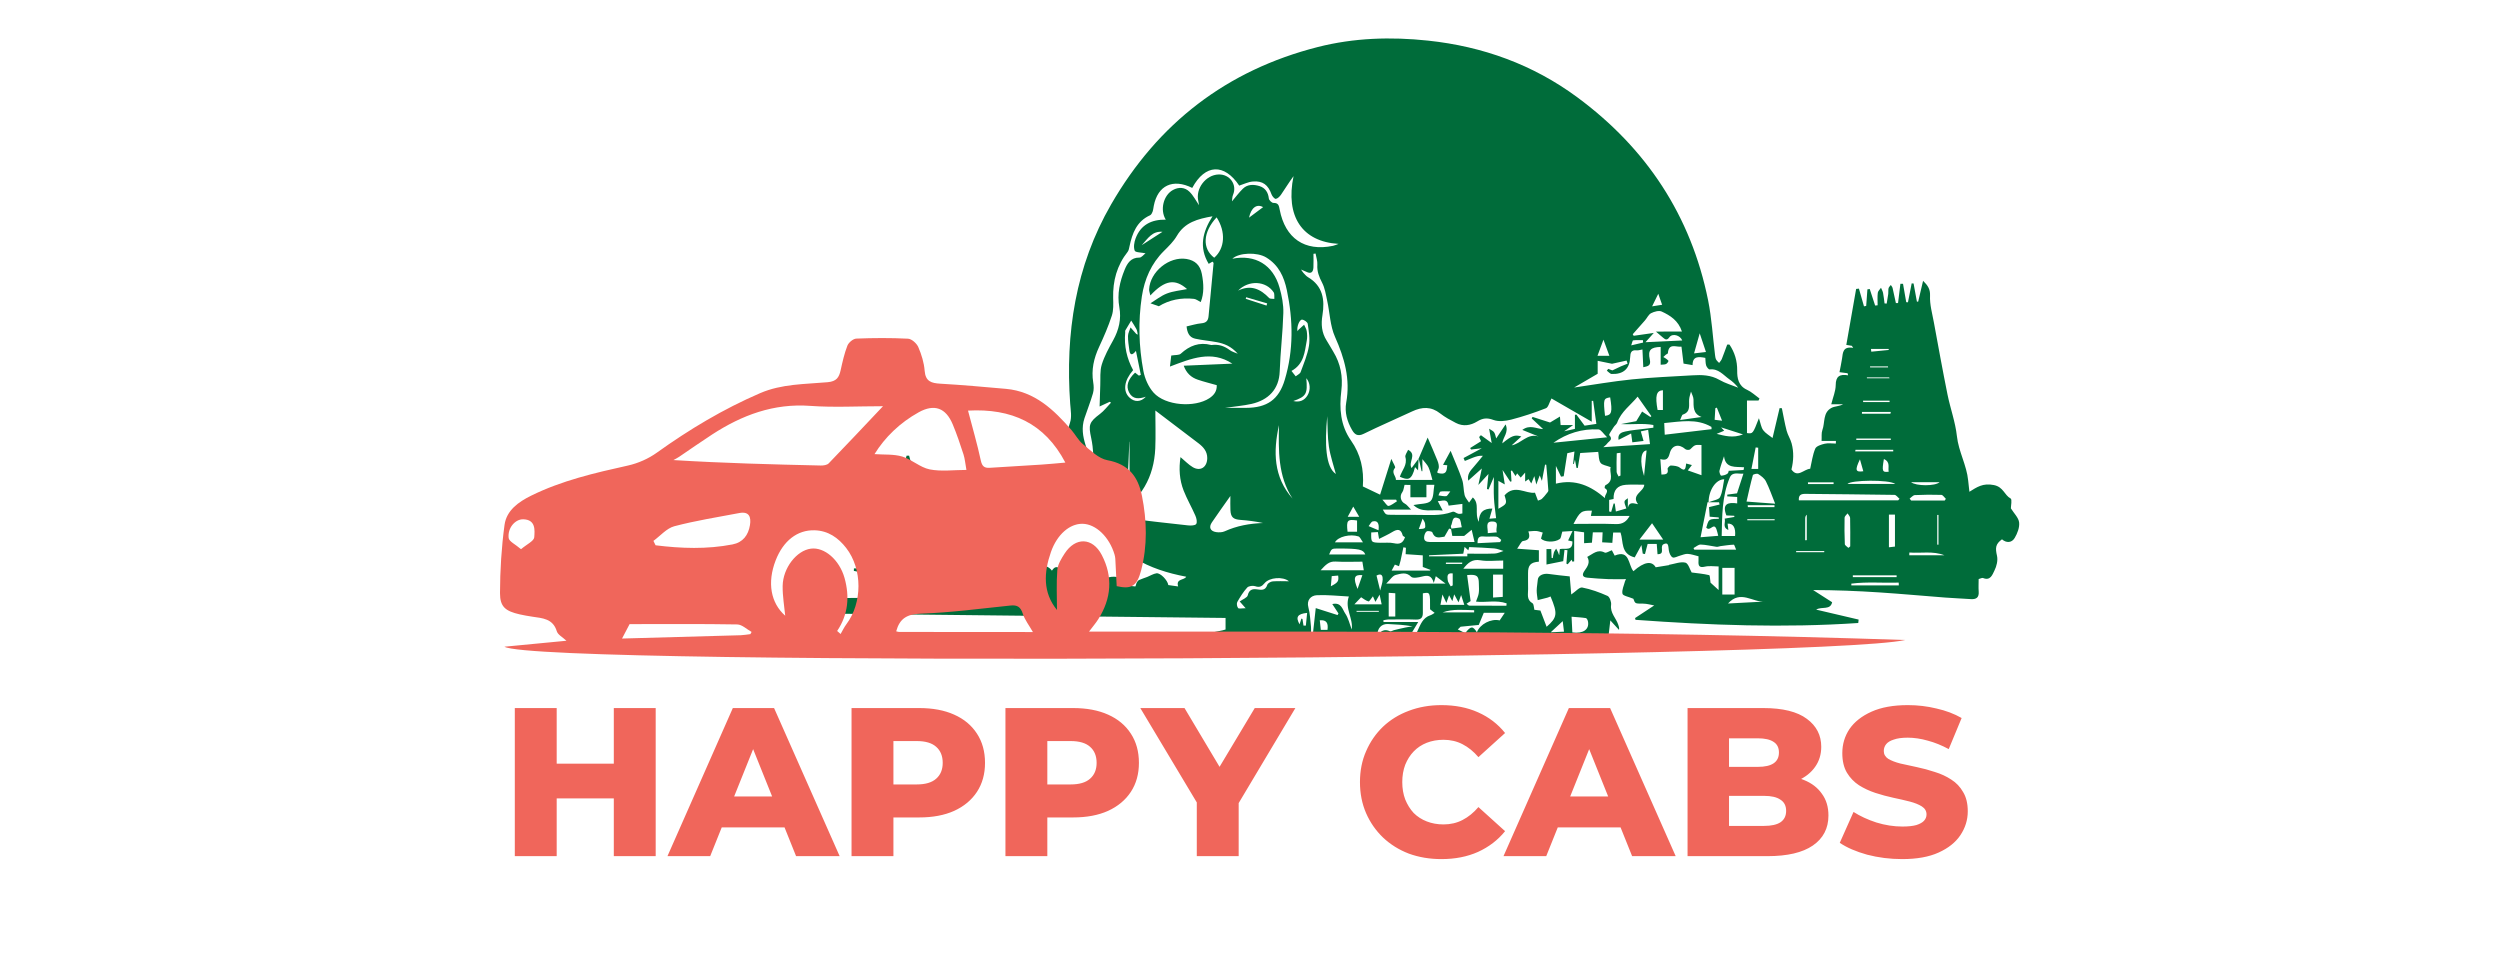 <svg width="130" height="50" viewBox="0 0 130 50" fill="none" xmlns="http://www.w3.org/2000/svg">
<path d="M89.934 17.92C90.204 18.326 90.338 18.76 90.334 19.269C90.329 19.66 90.393 20.064 90.843 20.268C91.08 20.375 91.279 20.568 91.494 20.722C91.477 20.757 91.459 20.792 91.442 20.829C91.249 20.829 91.055 20.829 90.843 20.829C90.843 21.418 90.843 21.968 90.843 22.519C91.148 22.563 91.148 22.563 91.464 21.747C91.551 22.008 91.576 22.216 91.683 22.366C91.802 22.528 91.997 22.635 92.172 22.776C92.297 22.243 92.418 21.731 92.539 21.222C92.578 21.224 92.618 21.224 92.657 21.227C92.739 21.617 92.804 22.012 92.905 22.398C92.965 22.625 93.105 22.831 93.164 23.057C93.285 23.504 93.267 23.959 93.155 24.413C93.474 24.874 93.796 24.398 94.13 24.375C94.211 24.022 94.255 23.656 94.393 23.329C94.45 23.195 94.705 23.116 94.885 23.074C95.069 23.03 95.271 23.066 95.464 23.066C95.466 23.019 95.466 22.973 95.468 22.927C95.205 22.927 94.944 22.927 94.722 22.927C94.735 22.714 94.705 22.526 94.762 22.368C94.909 21.975 94.777 21.453 95.238 21.209C95.409 21.119 95.635 21.134 95.839 21.023C95.626 21.023 95.416 21.023 95.225 21.023C95.315 20.656 95.455 20.34 95.457 20.024C95.46 19.57 95.661 19.441 96.102 19.517C96.094 19.48 96.083 19.445 96.074 19.408C95.929 19.388 95.784 19.37 95.653 19.353C95.697 19.122 95.751 18.883 95.787 18.642C95.83 18.332 95.83 17.999 96.366 18.089C96.342 18.054 96.317 18.018 96.296 17.983C96.192 17.966 96.087 17.948 96.008 17.935C96.177 16.968 96.348 15.998 96.519 15.025C96.568 15.019 96.616 15.012 96.664 15.008C96.752 15.315 96.84 15.622 96.927 15.93C96.965 15.923 97.004 15.914 97.042 15.908C97.064 15.62 97.083 15.335 97.105 15.047C97.145 15.041 97.186 15.034 97.226 15.028C97.32 15.315 97.412 15.6 97.507 15.888C97.551 15.883 97.592 15.879 97.636 15.875C97.636 15.657 97.619 15.44 97.645 15.225C97.656 15.133 97.755 15.052 97.812 14.964C97.849 15.052 97.9 15.14 97.919 15.232C97.954 15.412 97.972 15.596 97.996 15.778C98.033 15.78 98.071 15.785 98.108 15.787C98.134 15.62 98.167 15.451 98.189 15.282C98.202 15.186 98.183 15.082 98.205 14.988C98.22 14.927 98.281 14.876 98.323 14.819C98.356 14.872 98.402 14.922 98.415 14.979C98.477 15.238 98.529 15.497 98.586 15.758C98.624 15.758 98.661 15.761 98.698 15.761C98.74 15.427 98.782 15.091 98.821 14.758C98.867 14.758 98.911 14.758 98.957 14.758C99.012 15.076 99.069 15.396 99.124 15.714C99.155 15.717 99.183 15.717 99.214 15.719C99.278 15.392 99.344 15.063 99.407 14.736C99.44 14.738 99.473 14.74 99.506 14.742C99.563 15.056 99.62 15.37 99.679 15.684C99.701 15.684 99.723 15.684 99.745 15.686C99.831 15.324 99.914 14.962 100 14.602C100.243 14.841 100.377 15.036 100.362 15.37C100.34 15.831 100.476 16.3 100.561 16.763C100.792 18.014 101.018 19.267 101.27 20.514C101.417 21.24 101.68 21.949 101.759 22.679C101.847 23.487 102.269 24.191 102.345 24.988C102.365 25.183 102.387 25.378 102.409 25.572C102.795 25.334 103.109 25.106 103.682 25.223C104.182 25.323 104.224 25.745 104.553 25.922C104.636 25.969 104.566 26.3 104.566 26.434C104.731 26.699 104.965 26.921 104.994 27.165C105.025 27.424 104.906 27.733 104.766 27.97C104.608 28.24 104.325 28.24 104.103 28.044C103.761 28.295 103.75 28.49 103.844 28.902C103.899 29.139 103.824 29.445 103.71 29.671C103.609 29.872 103.506 30.217 103.12 30.057C103.069 30.035 102.988 30.087 102.89 30.111C102.89 30.322 102.876 30.546 102.892 30.765C102.914 31.066 102.773 31.171 102.492 31.154C102.045 31.125 101.597 31.106 101.149 31.073C100.006 30.985 98.865 30.88 97.722 30.805C96.579 30.73 95.433 30.684 94.281 30.682C94.599 30.886 94.92 31.09 95.271 31.316C95.183 31.746 94.727 31.523 94.441 31.7C95.192 31.876 95.92 32.047 96.649 32.218C96.642 32.277 96.636 32.337 96.629 32.396C92.765 32.657 88.905 32.512 85.047 32.231C85.039 32.2 85.032 32.17 85.023 32.139C85.346 31.926 85.668 31.713 86.019 31.483C85.844 31.452 85.64 31.389 85.436 31.389C85.03 31.386 85.03 31.4 84.935 31.136C84.692 31.031 84.394 30.983 84.369 30.875C84.325 30.678 84.446 30.447 84.499 30.23C84.505 30.204 84.521 30.182 84.554 30.116C84.222 30.116 83.924 30.125 83.628 30.114C83.261 30.098 82.897 30.076 82.533 30.039C82.265 30.011 82.263 29.864 82.401 29.671C82.555 29.455 82.704 29.234 82.537 28.959C82.831 28.808 83.07 28.54 83.445 28.733C83.522 28.773 83.676 28.661 83.816 28.613C83.862 28.701 83.909 28.791 83.963 28.892C84.76 28.56 84.659 29.374 84.938 29.703C85.508 29.194 85.903 29.159 86.096 29.499C86.346 29.458 86.566 29.422 86.787 29.387C86.787 29.383 86.787 29.379 86.787 29.372C87.073 29.324 87.376 29.197 87.637 29.256C87.79 29.291 87.878 29.62 87.966 29.769C88.258 29.809 88.572 29.835 88.876 29.907C88.923 29.918 88.92 30.136 88.947 30.298C89.045 30.388 89.197 30.526 89.368 30.682C89.368 30.3 89.368 29.914 89.368 29.455C89.14 29.455 88.885 29.412 88.657 29.466C88.339 29.543 88.308 29.398 88.323 29.157C88.328 29.076 88.323 28.995 88.323 28.927C88.119 28.878 87.944 28.812 87.762 28.802C87.632 28.793 87.496 28.856 87.365 28.892C87.231 28.927 87.064 29.03 86.974 28.984C86.871 28.931 86.798 28.751 86.779 28.617C86.746 28.396 86.772 28.154 86.48 28.312C86.302 28.468 86.603 28.821 86.191 28.819C86.175 28.628 86.164 28.457 86.151 28.284C85.976 28.284 85.824 28.284 85.677 28.284C85.629 28.468 85.583 28.639 85.539 28.812C85.499 28.804 85.46 28.797 85.423 28.788C85.398 28.63 85.374 28.472 85.355 28.343C85.243 28.549 85.122 28.769 85.004 28.986C84.257 28.791 84.429 28.165 84.268 27.691C84.161 27.691 84.036 27.691 83.884 27.691C83.869 27.864 83.856 28.034 83.841 28.229C83.66 28.218 83.5 28.209 83.312 28.2C83.32 28.025 83.327 27.864 83.336 27.682C83.171 27.682 83.011 27.682 82.827 27.682C82.811 27.854 82.798 28.025 82.781 28.22C82.642 28.229 82.519 28.238 82.373 28.246C82.373 28.053 82.373 27.882 82.373 27.68C82.217 27.658 82.072 27.639 81.857 27.61C81.857 28.156 81.857 28.674 81.857 29.192C81.826 29.197 81.795 29.203 81.765 29.207C81.751 29.174 81.74 29.144 81.725 29.104C81.657 29.183 81.589 29.262 81.519 29.343C81.497 29.332 81.475 29.322 81.453 29.308C81.471 29.076 81.49 28.843 81.508 28.611C81.457 28.604 81.405 28.597 81.354 28.593C81.332 28.78 81.313 28.968 81.288 29.181C81.014 29.236 80.731 29.293 80.417 29.355C80.417 29.056 80.417 28.815 80.417 28.553C80.481 28.553 80.569 28.553 80.665 28.553C80.672 28.718 80.678 28.865 80.685 29.014C80.705 29.017 80.725 29.019 80.746 29.021C80.764 28.927 80.771 28.826 80.801 28.736C80.826 28.661 80.878 28.595 80.92 28.527C80.957 28.597 80.999 28.668 81.029 28.74C81.045 28.777 81.045 28.823 81.082 28.865C81.091 28.762 81.1 28.661 81.111 28.551C81.378 28.494 81.789 28.674 81.765 28.154C81.701 28.139 81.637 28.123 81.543 28.104C81.611 27.957 81.672 27.825 81.771 27.612C81.53 27.628 81.346 27.639 81.24 27.645C81.181 27.827 81.179 27.979 81.106 28.031C80.83 28.227 80.303 28.189 80.132 28.007C80.165 27.895 80.194 27.794 80.222 27.693C80.11 27.665 80 27.621 79.888 27.612C79.761 27.603 79.634 27.623 79.474 27.634C79.575 27.919 79.529 28.09 79.2 28.132C79.103 28.145 79.031 28.343 78.892 28.532C79.329 28.562 79.671 28.587 80.022 28.613C80.022 28.832 80.022 29.021 80.022 29.207C79.594 29.238 79.454 29.39 79.458 29.809C79.461 30.081 79.454 30.353 79.461 30.625C79.467 30.89 79.366 31.182 79.689 31.369C79.759 31.408 79.755 31.579 79.787 31.709C79.888 31.722 79.992 31.735 80.101 31.748C80.211 32.036 80.321 32.323 80.424 32.593C80.979 32.104 81.008 31.922 80.628 31.016C80.575 31.035 80.525 31.062 80.472 31.077C80.301 31.123 80.13 31.165 79.961 31.206C79.941 31.038 79.906 30.869 79.908 30.7C79.91 30.515 79.952 30.331 79.965 30.147C79.981 29.929 80.246 29.802 80.538 29.846C80.891 29.901 81.249 29.929 81.626 29.973C81.648 30.228 81.677 30.561 81.705 30.913C81.94 30.755 82.131 30.524 82.272 30.55C82.724 30.638 83.169 30.798 83.59 30.987C83.704 31.038 83.797 31.303 83.777 31.454C83.72 31.876 84.034 32.137 84.148 32.481C84.176 32.565 84.209 32.646 84.189 32.756C84.051 32.604 83.913 32.453 83.737 32.26C83.707 32.523 83.683 32.74 83.647 33.032C84.203 33.032 84.714 32.966 85.199 33.052C85.671 33.135 86.116 33.374 86.572 33.546C86.57 33.598 86.566 33.651 86.564 33.704C86.156 33.756 85.75 33.833 85.341 33.855C84.573 33.897 83.805 33.928 83.035 33.923C78.657 33.906 74.28 33.888 69.902 33.851C68.697 33.84 67.493 33.767 66.286 33.721C66.279 33.686 66.273 33.649 66.266 33.611C66.595 33.552 66.924 33.493 67.254 33.436C67.254 33.423 67.254 33.41 67.256 33.394C65.652 33.335 64.048 33.276 62.444 33.217C62.808 32.83 63.308 32.874 63.729 32.734C63.729 32.536 63.729 32.358 63.729 32.133C56.771 32.056 49.804 31.981 42.809 31.904C42.839 31.825 42.852 31.77 42.861 31.773C43.272 31.797 43.427 31.485 43.629 31.218C43.686 31.143 43.827 31.103 43.932 31.099C44.248 31.084 44.564 31.095 44.915 31.095C44.915 30.647 44.915 30.217 44.915 29.791C44.729 29.754 44.564 29.719 44.4 29.686C44.402 29.642 44.402 29.6 44.404 29.556C45.337 29.556 46.269 29.556 47.204 29.556C47.204 29.51 47.204 29.464 47.204 29.416C46.467 29.416 45.729 29.416 45.005 29.416C44.933 28.986 44.985 28.913 45.35 28.909C45.951 28.905 46.55 28.907 47.151 28.907C47.151 28.869 47.153 28.832 47.153 28.795C46.482 28.795 45.808 28.795 45.178 28.795C45.233 28.56 45.271 28.389 45.312 28.216C45.38 27.922 45.435 27.621 45.532 27.336C45.556 27.263 45.712 27.202 45.81 27.197C46.164 27.18 46.519 27.193 46.875 27.186C46.98 27.184 47.085 27.16 47.191 27.145C47.188 27.116 47.186 27.088 47.184 27.059C46.675 27.059 46.166 27.059 45.626 27.059C45.709 26.778 45.804 26.535 45.85 26.285C45.894 26.043 46.039 25.988 46.247 25.982C46.548 25.973 46.846 25.956 47.147 25.94C47.147 25.909 47.147 25.881 47.145 25.85C46.776 25.85 46.405 25.85 46.008 25.85C46.093 25.477 46.17 25.15 46.247 24.817C46.537 24.817 46.789 24.817 47.041 24.817C47.044 24.79 47.046 24.762 47.048 24.735C46.831 24.716 46.611 24.698 46.363 24.676C46.464 24.319 46.71 24.439 46.938 24.474C47.009 24.209 47.074 23.952 47.142 23.695C47.186 23.695 47.23 23.695 47.274 23.695C47.77 25.571 48.266 27.448 48.786 29.414C49.051 29.089 48.619 28.508 49.225 28.538C49.512 28.553 49.934 28.22 50.105 28.766C50.105 28.661 50.105 28.556 50.105 28.448C49.997 28.391 49.888 28.321 49.771 28.27C49.389 28.102 49.33 27.948 49.554 27.614C49.723 27.364 49.898 27.112 50.103 26.89C50.173 26.813 50.35 26.77 50.452 26.8C50.68 26.87 50.818 26.84 50.936 26.616C51.099 26.309 51.417 26.37 51.694 26.366C51.737 26.366 51.827 26.447 51.821 26.462C51.759 26.618 51.792 26.734 51.968 26.691C52.097 26.66 52.312 26.519 52.301 26.462C52.253 26.192 52.42 26.076 52.562 25.912C52.648 25.813 52.62 25.626 52.681 25.497C52.78 25.295 52.913 25.111 53.034 24.92C53.045 24.902 53.072 24.885 53.091 24.88C53.423 24.832 53.756 24.797 54.085 24.735C54.634 24.632 55.035 24.97 55.492 25.157C55.562 25.185 55.77 25.076 55.788 25.003C55.832 24.81 55.876 24.566 55.795 24.406C55.391 23.612 55.338 22.828 55.639 21.982C55.742 21.688 55.674 21.325 55.65 20.996C55.391 17.34 55.922 13.847 57.778 10.63C60.218 6.404 63.793 3.65 68.526 2.445C70.407 1.967 72.327 1.906 74.258 2.112C77.106 2.415 79.715 3.358 82.017 5.057C85.611 7.71 87.933 11.216 88.822 15.618C89.01 16.55 89.063 17.509 89.181 18.455C89.192 18.536 89.201 18.622 89.236 18.692C89.272 18.762 89.34 18.815 89.394 18.874C89.443 18.806 89.504 18.743 89.535 18.666C89.633 18.42 89.721 18.17 89.814 17.92C89.855 17.911 89.895 17.915 89.934 17.92ZM73.766 23.818L73.777 23.829C73.931 23.469 74.085 23.109 74.238 22.754C74.409 23.153 74.589 23.548 74.747 23.95C74.8 24.081 74.848 24.259 74.802 24.378C74.719 24.588 74.697 24.593 74.89 24.621C75.232 24.674 75.23 24.441 75.258 24.193C75.151 24.182 75.057 24.174 75.037 24.172C75.155 23.954 75.276 23.73 75.432 23.443C75.645 23.97 75.862 24.45 76.031 24.944C76.116 25.196 76.097 25.484 76.16 25.747C76.193 25.881 76.305 25.995 76.391 26.135C76.472 26.023 76.522 25.956 76.586 25.866C76.966 26.206 76.656 26.669 76.898 27.136C76.911 26.618 77.156 26.443 77.602 26.445C77.549 26.629 77.503 26.789 77.451 26.974C77.611 26.96 77.753 26.95 77.797 26.945C77.756 26.576 77.703 26.238 77.685 25.898C77.666 25.556 77.681 25.214 77.681 24.803C77.569 25.065 77.488 25.258 77.404 25.453C77.376 25.444 77.347 25.438 77.321 25.429C77.345 25.194 77.367 24.959 77.4 24.645C77.214 24.847 77.078 24.997 76.874 25.218C76.939 24.904 76.985 24.685 77.056 24.36C76.775 24.613 76.575 24.793 76.347 24.994C76.283 24.667 76.457 24.477 76.628 24.283C76.794 24.095 76.95 23.895 77.111 23.7C76.913 23.684 76.753 23.739 76.595 23.798C76.452 23.853 76.312 23.913 76.171 23.97C76.149 23.919 76.127 23.869 76.105 23.818C76.415 23.651 76.722 23.487 77.051 23.311C76.858 23.333 76.678 23.355 76.496 23.375C76.481 23.349 76.463 23.324 76.448 23.298C76.639 23.18 76.83 23.059 77.014 22.943C76.983 22.877 76.948 22.8 76.915 22.725C76.946 22.692 76.977 22.662 77.007 22.629C77.187 22.761 77.367 22.89 77.569 23.037C77.527 22.802 77.486 22.578 77.433 22.293C77.543 22.37 77.646 22.407 77.694 22.482C77.753 22.567 77.767 22.684 77.802 22.798C77.962 22.561 78.107 22.344 78.291 22.069C78.473 22.488 78.148 22.734 78.12 23.055C78.607 22.653 78.778 22.591 79.109 22.697C78.936 22.855 78.772 23.006 78.607 23.158C79.105 23.068 79.423 22.512 80.009 22.699C79.746 22.594 79.485 22.486 79.16 22.355C79.557 22.063 79.873 22.295 80.242 22.313C80.016 22.102 79.834 21.929 79.649 21.758C79.665 21.731 79.68 21.705 79.693 21.679C80.022 21.784 80.349 21.889 80.602 21.971C80.803 21.85 80.959 21.756 81.117 21.661C81.128 21.815 81.141 21.968 81.152 22.102C81.332 22.102 81.519 22.102 81.806 22.102C81.615 22.234 81.514 22.304 81.335 22.427C81.576 22.372 81.719 22.341 81.896 22.302C81.896 22.049 81.896 21.812 81.896 21.573C81.92 21.567 81.945 21.56 81.969 21.554C82.105 21.738 82.241 21.922 82.399 22.135C82.594 22.107 82.838 22.069 83.011 22.043C82.954 21.639 82.899 21.24 82.844 20.843C82.82 20.845 82.794 20.845 82.77 20.847C82.77 21.194 82.77 21.538 82.77 21.929C82.032 21.503 81.35 21.108 80.676 20.72C80.56 20.937 80.512 21.181 80.387 21.229C79.799 21.459 79.197 21.661 78.585 21.819C78.289 21.896 77.931 21.938 77.659 21.837C77.328 21.714 77.1 21.74 76.814 21.916C76.472 22.126 76.081 22.19 75.704 21.992C75.423 21.846 75.138 21.694 74.89 21.499C74.42 21.128 73.946 21.152 73.437 21.391C72.599 21.784 71.745 22.148 70.916 22.556C70.609 22.708 70.448 22.605 70.308 22.361C70.053 21.92 69.913 21.437 70.003 20.935C70.225 19.719 69.915 18.624 69.421 17.518C69.165 16.945 69.152 16.265 69.013 15.636C68.945 15.317 68.895 14.982 68.748 14.698C68.592 14.396 68.478 14.113 68.502 13.766C68.515 13.575 68.443 13.38 68.41 13.184C68.373 13.189 68.338 13.193 68.3 13.198C68.3 13.435 68.309 13.672 68.298 13.909C68.285 14.152 68.173 14.26 67.927 14.132C67.857 14.097 67.782 14.071 67.653 14.016C67.721 14.11 67.745 14.159 67.782 14.196C67.857 14.273 67.927 14.361 68.015 14.413C68.792 14.87 68.897 15.592 68.768 16.384C68.689 16.86 68.724 17.297 68.985 17.707C69.106 17.896 69.213 18.093 69.329 18.284C69.713 18.914 69.838 19.587 69.749 20.32C69.636 21.231 69.702 22.126 70.249 22.903C70.756 23.625 70.933 24.415 70.868 25.295C71.159 25.433 71.449 25.571 71.765 25.723C71.96 25.104 72.138 24.534 72.349 23.862C72.448 24.09 72.581 24.281 72.542 24.327C72.32 24.586 72.603 24.755 72.588 24.957C73.231 24.957 73.841 24.957 74.486 24.957C74.416 24.72 74.372 24.501 74.282 24.301C74.218 24.158 74.093 24.044 73.964 23.875C73.964 24.117 73.964 24.31 73.964 24.501C73.951 24.501 73.935 24.503 73.922 24.503C73.876 24.277 73.821 24.049 73.766 23.818ZM62.852 13.72C62.343 12.871 62.525 12.068 63.051 11.247C62.281 11.383 61.608 11.558 61.195 12.267C61.026 12.557 60.771 12.805 60.53 13.044C59.865 13.7 59.512 14.523 59.376 15.416C59.181 16.706 59.216 18.012 59.457 19.293C59.532 19.691 59.72 20.119 59.986 20.417C60.594 21.099 62.121 21.211 62.887 20.707C63.128 20.546 63.284 20.345 63.271 20.029C62.942 19.934 62.61 19.855 62.288 19.745C61.941 19.629 61.691 19.401 61.553 19.017C62.422 18.98 63.258 18.945 64.081 18.909C62.994 18.198 61.941 18.644 60.837 19.061C60.868 18.806 60.892 18.602 60.905 18.488C61.116 18.451 61.309 18.477 61.401 18.392C61.858 17.973 62.362 17.777 62.979 17.939C62.99 17.942 63.003 17.942 63.014 17.939C63.359 17.896 63.659 17.988 63.938 18.198C64.058 18.291 64.221 18.33 64.364 18.394C64.201 18.209 64.023 18.069 63.826 17.97C63.655 17.885 63.464 17.828 63.275 17.793C62.9 17.722 62.516 17.694 62.143 17.61C61.822 17.538 61.733 17.268 61.702 16.974C61.972 16.915 62.218 16.834 62.468 16.812C62.72 16.79 62.823 16.682 62.845 16.441C62.928 15.519 63.021 14.598 63.106 13.676C63.108 13.661 63.08 13.643 63.049 13.606C63.001 13.636 62.946 13.667 62.852 13.72ZM56.558 30.502C56.916 30.337 57.261 30.118 57.638 30.024C58.031 29.927 58.421 30.024 58.687 30.406C58.739 30.482 58.915 30.485 59.036 30.495C59.056 30.498 59.077 30.353 59.115 30.285C59.143 30.234 59.189 30.18 59.24 30.158C59.376 30.096 59.519 30.055 59.659 30C59.819 29.936 59.973 29.835 60.137 29.811C60.341 29.782 60.717 30.173 60.752 30.423C60.916 30.445 61.083 30.469 61.263 30.495C61.136 30.074 61.59 30.182 61.682 29.989C59.722 29.616 58.042 28.837 57.142 26.895C56.038 27.222 54.934 27.535 53.842 27.878C53.006 28.139 52.172 28.415 51.353 28.731C50.862 28.922 50.476 29.28 50.147 29.778C50.778 29.418 50.914 29.385 51.307 29.53C51.176 29.605 51.068 29.664 50.963 29.723C51.577 29.714 51.871 29.888 51.891 30.423C52.106 30.204 52.246 30.022 52.424 29.892C52.589 29.771 52.793 29.703 52.986 29.627C53.096 29.583 53.243 29.602 53.333 29.539C53.728 29.258 54.447 29.308 54.7 29.675C54.989 29.214 55.198 29.771 55.494 29.745C55.856 29.714 55.999 30.094 56.036 30.357C56.245 30.412 56.407 30.458 56.558 30.502ZM58.015 26.807C58.219 26.857 58.421 26.93 58.628 26.956C59.676 27.085 60.725 27.208 61.776 27.32C61.921 27.336 62.145 27.331 62.202 27.248C62.266 27.154 62.218 26.945 62.158 26.811C61.967 26.372 61.722 25.953 61.548 25.508C61.329 24.948 61.296 24.362 61.386 23.77C61.618 23.963 61.805 24.165 62.031 24.297C62.428 24.525 62.773 24.29 62.777 23.82C62.779 23.476 62.577 23.248 62.332 23.059C61.581 22.482 60.824 21.911 60.078 21.347C60.078 21.977 60.102 22.651 60.074 23.32C60.006 24.806 59.358 25.953 58.015 26.807ZM61.996 9.772C60.986 9.268 60.203 9.645 59.997 10.7C59.977 10.804 59.968 10.913 59.933 11.012C59.909 11.08 59.863 11.166 59.804 11.194C59.108 11.508 58.88 12.127 58.735 12.805C58.713 12.903 58.698 13.018 58.639 13.094C58.079 13.801 57.862 14.608 57.884 15.499C57.892 15.805 57.908 16.129 57.816 16.412C57.636 16.967 57.401 17.507 57.155 18.036C56.879 18.629 56.74 19.232 56.848 19.886C56.879 20.068 56.885 20.274 56.835 20.448C56.708 20.887 56.539 21.31 56.394 21.744C56.065 22.736 56.712 23.568 56.865 24.485C56.874 23.913 56.861 23.335 56.743 22.782C56.596 22.098 56.624 21.957 57.199 21.525C57.414 21.363 57.581 21.137 57.772 20.939C57.75 20.924 57.728 20.909 57.706 20.893C57.515 20.981 57.324 21.069 57.179 21.137C57.193 20.75 57.199 20.393 57.214 20.035C57.23 19.675 57.188 19.294 57.291 18.96C57.427 18.517 57.662 18.098 57.888 17.687C58.184 17.15 58.316 16.581 58.206 15.982C58.081 15.289 58.228 14.642 58.485 14.018C58.614 13.704 58.801 13.386 59.249 13.395C59.358 13.397 59.472 13.242 59.567 13.171C59.347 13.125 59.042 13.132 59.005 13.035C58.935 12.855 58.977 12.598 59.049 12.403C59.314 11.688 59.88 11.409 60.62 11.422C60.308 10.918 60.497 10.15 60.993 9.88C61.298 9.713 61.61 9.737 61.847 9.965C62.055 10.165 62.191 10.441 62.349 10.672C62.34 10.619 62.332 10.538 62.314 10.461C62.154 9.81 62.7 9.092 63.37 9.072C63.955 9.055 64.342 9.608 64.118 10.13C64.072 10.235 64.078 10.363 64.063 10.47C64.263 10.235 64.432 10.007 64.631 9.812C64.879 9.57 65.204 9.586 65.498 9.678C65.783 9.768 65.946 9.996 65.979 10.319C65.987 10.409 66.134 10.553 66.218 10.551C66.486 10.549 66.505 10.696 66.545 10.907C66.83 12.386 67.837 13.092 69.316 12.783C69.415 12.761 69.509 12.717 69.606 12.682C67.71 12.57 66.832 11.249 67.264 9.16C67.036 9.469 66.834 9.799 66.617 10.117C66.551 10.213 66.446 10.323 66.343 10.341C66.281 10.351 66.156 10.207 66.121 10.11C65.944 9.614 65.665 9.393 65.142 9.439C64.908 9.458 64.68 9.575 64.44 9.652C63.664 8.489 62.669 8.521 61.996 9.772ZM88.677 18.609C88.319 18.541 88.016 18.512 88.014 18.986C87.852 18.96 87.718 18.936 87.544 18.907C87.509 18.624 87.474 18.337 87.437 18.027C87.158 18.06 86.77 17.817 86.73 18.367C86.728 18.394 86.658 18.413 86.625 18.442C86.579 18.479 86.537 18.523 86.491 18.565C86.542 18.596 86.597 18.622 86.643 18.657C86.689 18.692 86.768 18.754 86.761 18.773C86.737 18.835 86.686 18.905 86.629 18.931C86.564 18.962 86.476 18.953 86.355 18.966C86.355 18.64 86.355 18.341 86.355 18.041C85.831 18.054 85.681 18.205 85.789 18.69C85.862 19.015 85.699 19.043 85.451 19.096C85.436 18.776 85.42 18.477 85.407 18.172C85.289 18.192 85.194 18.227 85.104 18.218C84.819 18.185 84.778 18.348 84.769 18.578C84.745 19.173 84.42 19.469 83.81 19.447C83.724 19.445 83.641 19.335 83.555 19.276C83.579 19.245 83.603 19.212 83.628 19.181C83.722 19.217 83.819 19.252 83.843 19.261C84.025 19.175 84.15 19.111 84.279 19.054C84.398 19.002 84.519 18.958 84.637 18.909C84.62 18.857 84.6 18.802 84.582 18.749C84.286 18.815 83.99 18.881 83.825 18.916C83.52 18.852 83.318 18.811 83.079 18.762C83.079 19.054 83.079 19.265 83.079 19.436C82.629 19.699 82.212 19.943 81.855 20.151C82.822 20.011 83.841 19.833 84.863 19.728C85.907 19.62 86.959 19.581 88.005 19.517C88.49 19.487 88.962 19.495 89.41 19.754C89.713 19.93 90.061 20.029 90.388 20.16C90.246 19.978 90.09 19.838 89.917 19.717C89.607 19.497 89.357 19.157 88.903 19.21C88.848 19.217 88.749 19.089 88.721 19.008C88.683 18.885 88.69 18.749 88.677 18.609ZM83.465 25.907C83.402 25.718 83.737 25.547 83.448 25.385C83.432 25.376 83.452 25.247 83.483 25.231C83.981 24.988 83.663 24.555 83.755 24.292C83.54 24.207 83.314 24.187 83.228 24.066C83.125 23.921 83.143 23.691 83.108 23.498C82.792 23.518 82.493 23.537 82.171 23.557C82.133 23.792 82.089 24.064 82.046 24.336C82.024 24.334 81.999 24.332 81.978 24.332C81.956 24.209 81.931 24.086 81.898 23.902C81.868 24.022 81.855 24.075 81.839 24.128C81.826 24.125 81.813 24.125 81.8 24.123C81.824 23.908 81.848 23.693 81.872 23.48C81.736 23.513 81.602 23.544 81.499 23.568C81.436 23.974 81.374 24.369 81.313 24.764C81.266 24.77 81.221 24.779 81.174 24.786C81.087 24.604 80.999 24.422 80.907 24.229C80.907 24.547 80.907 24.834 80.907 25.15C81.923 24.9 82.726 25.266 83.465 25.907ZM63.699 21.209C64.109 21.209 64.449 21.209 64.789 21.209C65.88 21.205 66.499 20.788 66.81 19.743C67.269 18.209 67.245 16.656 66.918 15.096C66.769 14.387 66.492 13.786 65.845 13.389C65.375 13.101 64.427 13.132 64.081 13.454C65.27 13.217 66.202 13.77 66.536 14.957C66.657 15.383 66.747 15.84 66.733 16.278C66.705 17.29 66.58 18.299 66.545 19.311C66.514 20.239 65.957 20.803 65.081 21.003C64.651 21.099 64.206 21.134 63.699 21.209ZM85.157 20.625C84.799 21.064 84.303 21.4 84.093 21.977C84.06 22.065 83.963 22.126 83.913 22.207C83.823 22.35 83.647 22.596 83.68 22.629C83.902 22.855 83.663 22.94 83.577 23.059C83.511 23.149 83.413 23.215 83.371 23.254C84.203 23.199 85.054 23.142 85.8 23.094C85.772 22.875 85.739 22.624 85.704 22.35C85.635 22.366 85.504 22.392 85.322 22.431C85.368 22.589 85.409 22.732 85.464 22.93C85.276 22.951 85.08 22.976 84.881 23C84.856 22.824 84.841 22.699 84.819 22.541C84.591 22.655 84.393 22.758 84.165 22.872C84.104 22.548 84.341 22.477 84.505 22.44C84.867 22.359 85.24 22.335 85.611 22.287C85.732 22.271 85.853 22.256 85.976 22.24C85.976 22.194 85.976 22.146 85.976 22.1C85.423 21.995 84.859 22.087 84.29 22.052C84.595 21.995 84.9 21.935 85.087 21.9C85.221 21.681 85.306 21.541 85.39 21.4C85.532 21.494 85.677 21.589 85.82 21.683C85.837 21.67 85.855 21.655 85.872 21.641C85.642 21.319 85.414 20.992 85.157 20.625ZM73.036 25.214C72.994 25.356 72.99 25.506 72.915 25.602C72.77 25.791 72.834 26.083 73.053 26.19C73.156 26.241 73.229 26.355 73.376 26.5C72.801 26.5 72.353 26.5 71.906 26.5C72.057 26.77 72.057 26.767 72.349 26.77C72.757 26.77 73.165 26.78 73.573 26.774C74.229 26.765 74.896 26.857 75.535 26.612C75.563 26.601 75.609 26.607 75.636 26.622C75.844 26.737 75.844 26.739 76.044 26.699C76.044 26.535 76.044 26.366 76.044 26.203C75.79 26.236 75.564 26.265 75.329 26.293C75.261 25.883 74.995 26.067 74.765 26.059C74.85 26.223 74.921 26.355 75.022 26.55C74.473 26.473 73.948 26.695 73.499 26.261C73.861 26.186 74.231 26.217 74.396 26.048C74.563 25.877 74.53 25.508 74.587 25.209C74.389 25.209 74.291 25.209 74.174 25.209C74.174 25.435 74.174 25.644 74.174 25.857C73.894 25.857 73.628 25.857 73.341 25.857C73.341 25.633 73.341 25.435 73.341 25.216C73.218 25.214 73.117 25.214 73.036 25.214ZM78.249 25.19C78.122 25.119 78.025 25.067 77.916 25.005C77.916 25.497 77.916 25.971 77.916 26.456C78.37 26.195 78.37 26.195 78.236 25.758C78.767 25.161 79.34 25.692 79.818 25.62C79.891 25.808 79.932 25.92 79.974 26.032C80.042 26.004 80.123 25.988 80.178 25.94C80.266 25.863 80.338 25.767 80.411 25.675C80.452 25.622 80.516 25.561 80.514 25.508C80.485 25.062 80.444 24.617 80.406 24.169C80.384 24.165 80.362 24.16 80.343 24.158C80.294 24.415 80.244 24.672 80.18 25.008C80.121 24.858 80.095 24.79 80.066 24.72C80.016 24.856 79.97 24.977 79.888 25.196C79.84 24.988 79.814 24.88 79.785 24.757C79.735 24.882 79.689 24.994 79.627 25.141C79.566 25.045 79.524 24.979 79.485 24.915C79.434 24.95 79.384 24.986 79.307 25.04C79.307 24.874 79.307 24.746 79.307 24.575C79.219 24.674 79.153 24.746 79.077 24.834C79.009 24.753 78.954 24.687 78.892 24.615C78.853 24.678 78.826 24.722 78.807 24.755C78.737 24.645 78.677 24.553 78.618 24.461C78.6 24.472 78.583 24.485 78.565 24.496C78.576 24.674 78.587 24.852 78.598 25.029C78.576 25.036 78.556 25.04 78.535 25.047C78.421 24.874 78.304 24.698 78.133 24.439C78.177 24.751 78.212 24.955 78.249 25.19ZM87.461 17.24C87.272 16.669 86.851 16.404 86.406 16.199C86.263 16.134 86.019 16.204 85.859 16.285C85.725 16.353 85.649 16.533 85.541 16.658C85.33 16.902 85.115 17.139 84.903 17.38C84.918 17.406 84.936 17.435 84.951 17.461C85.287 17.413 85.62 17.365 85.998 17.312C85.837 17.49 85.71 17.632 85.565 17.795C86.232 17.764 86.853 17.735 87.477 17.705C87.373 17.435 86.97 17.314 86.809 17.536C86.671 17.727 86.588 17.645 86.474 17.555C86.371 17.472 86.272 17.384 86.107 17.242C86.612 17.24 87.02 17.24 87.461 17.24ZM88.477 24.711C88.477 24.156 88.477 23.647 88.477 23.14C88.126 23.123 88.133 23.129 87.887 23.368C87.845 23.408 87.694 23.401 87.645 23.36C87.305 23.059 86.937 23.134 86.823 23.581C86.75 23.864 86.64 23.959 86.338 23.873C86.357 24.158 86.375 24.413 86.395 24.678C86.618 24.672 86.774 24.654 86.715 24.382C86.704 24.334 86.829 24.202 86.888 24.207C87.046 24.215 87.24 24.229 87.354 24.321C87.654 24.558 87.648 24.321 87.681 24.103C87.79 24.132 87.885 24.158 87.979 24.182C87.915 24.264 87.854 24.347 87.766 24.461C88.005 24.544 88.251 24.632 88.477 24.711ZM70.141 31.018C69.582 30.989 69.031 30.926 68.484 30.95C68.149 30.965 67.938 31.222 68.035 31.577C68.123 31.9 68.133 32.244 68.171 32.582C68.182 32.685 68.173 32.791 68.173 32.896C68.208 32.896 68.243 32.896 68.278 32.896C68.324 32.477 68.37 32.06 68.419 31.621C68.86 31.762 69.207 31.874 69.553 31.983C69.569 31.955 69.584 31.928 69.601 31.9C69.505 31.753 69.408 31.606 69.279 31.411C69.751 31.301 69.81 31.696 69.948 31.895C70.115 32.139 70.181 32.451 70.29 32.734C70.376 32.146 69.913 31.643 70.141 31.018ZM98.705 26.017C98.729 25.991 98.751 25.962 98.775 25.936C98.687 25.866 98.602 25.736 98.514 25.734C96.969 25.707 95.422 25.699 93.877 25.681C93.651 25.679 93.517 25.743 93.54 26.017C95.266 26.017 96.987 26.017 98.705 26.017ZM63.98 25.791C63.62 26.304 63.31 26.73 63.016 27.167C62.847 27.417 62.933 27.621 63.236 27.669C63.38 27.691 63.554 27.687 63.683 27.628C64.317 27.34 64.978 27.222 65.676 27.197C65.29 27.114 64.899 27.064 64.508 27.035C64.129 27.006 64.001 26.899 63.982 26.524C63.971 26.313 63.98 26.102 63.98 25.791ZM84.025 26.598C84.225 26.541 84.398 26.491 84.571 26.44C84.429 26.056 84.429 26.056 84.648 25.907C84.648 26.078 84.648 26.238 84.648 26.399C84.734 26.054 84.975 26.19 85.179 26.219C84.799 25.725 85.491 25.569 85.502 25.205C85.179 25.205 84.863 25.187 84.547 25.209C84.099 25.24 83.891 25.495 83.906 25.947C83.823 25.964 83.74 25.982 83.676 25.995C83.676 26.214 83.676 26.405 83.676 26.596C83.711 26.605 83.746 26.612 83.781 26.62C83.823 26.473 83.865 26.328 83.909 26.181C83.928 26.184 83.948 26.184 83.968 26.186C83.987 26.317 84.003 26.447 84.025 26.598ZM90.325 25.653C90.441 25.297 90.544 24.979 90.658 24.63C90.393 24.656 90.083 24.512 89.947 24.838C89.537 25.811 89.552 26.842 89.528 27.873C89.781 27.873 90.002 27.873 90.224 27.873C90.263 27.437 90.127 27.211 89.835 27.228C89.846 27.323 89.857 27.417 89.875 27.559C89.537 27.413 89.75 27.162 89.682 26.969C89.875 26.936 90.033 26.91 90.189 26.881C90.186 26.862 90.182 26.84 90.18 26.82C90.037 26.813 89.897 26.807 89.772 26.802C89.533 26.197 89.857 26.105 90.334 26.177C90.334 26.039 90.334 25.942 90.334 25.843C90.143 25.833 89.98 25.822 89.818 25.811C89.818 25.78 89.818 25.751 89.818 25.721C89.991 25.694 90.169 25.672 90.325 25.653ZM92.308 26.192C92.133 25.76 92.006 25.381 91.826 25.027C91.747 24.871 91.578 24.746 91.424 24.648C91.365 24.61 91.161 24.663 91.148 24.709C91.025 25.154 90.928 25.607 90.819 26.081C91.117 26.105 91.338 26.122 91.558 26.138C91.78 26.155 92.001 26.171 92.308 26.192ZM63.264 11.302C62.549 12.072 62.505 12.923 63.139 13.402C63.694 12.921 63.754 12.059 63.264 11.302ZM84.74 26.829C84.058 26.829 83.397 26.829 82.726 26.829C82.741 26.745 82.759 26.651 82.778 26.555C82.236 26.539 82.16 26.596 81.822 27.244C82.552 27.244 83.292 27.224 84.029 27.252C84.393 27.265 84.591 27.103 84.74 26.829ZM86.566 22.605C87.397 22.506 88.201 22.412 89.002 22.317C88.999 22.278 88.997 22.238 88.995 22.199C88.218 21.744 87.384 21.924 86.54 21.999C86.548 22.216 86.557 22.412 86.566 22.605ZM59.584 20.63C59.214 20.753 58.898 20.772 58.709 20.399C58.542 20.072 58.652 19.728 59.025 19.377C59.091 19.43 59.156 19.48 59.222 19.533C59.255 19.52 59.29 19.506 59.323 19.495C59.242 19.102 59.163 18.708 59.069 18.245C58.851 18.525 58.757 18.438 58.726 18.209C58.693 17.964 58.652 17.718 58.656 17.472C58.658 17.323 58.742 17.176 58.788 17.027C58.886 17.139 58.983 17.25 59.082 17.36C59.093 17.373 59.115 17.376 59.165 17.4C59.139 17.288 59.135 17.191 59.093 17.112C59.014 16.961 58.913 16.818 58.823 16.671C58.72 16.842 58.614 17.011 58.516 17.183C58.5 17.209 58.516 17.253 58.511 17.288C58.445 17.986 58.593 18.642 58.922 19.247C58.448 19.792 58.38 20.342 58.733 20.674C58.992 20.919 59.323 20.915 59.584 20.63ZM74.348 29.671C74.363 29.66 74.379 29.648 74.392 29.637C74.264 29.589 74.135 29.539 73.984 29.482C73.984 29.293 73.984 29.093 73.984 28.878C73.672 28.856 73.382 28.837 73.093 28.817C73.097 28.727 73.104 28.606 73.108 28.485C73.064 28.477 73.02 28.468 72.976 28.459C72.928 28.692 72.882 28.922 72.829 29.155C72.807 29.251 72.777 29.346 72.748 29.442C72.678 29.414 72.606 29.387 72.533 29.359C72.491 29.436 72.439 29.534 72.364 29.673C73.042 29.671 73.694 29.671 74.348 29.671ZM76.472 31.255C76.417 31.29 76.34 31.343 76.261 31.393C76.309 31.428 76.358 31.492 76.408 31.494C77.049 31.5 77.69 31.498 78.333 31.498C78.337 31.457 78.339 31.417 78.344 31.375C77.811 31.185 77.229 31.347 76.751 31.283C76.808 31.119 76.876 30.985 76.895 30.842C76.92 30.68 76.902 30.513 76.9 30.346C76.898 29.94 76.794 29.855 76.29 29.905C76.351 30.353 76.41 30.8 76.472 31.255ZM74.662 29.962C74.626 30.081 74.607 30.149 74.556 30.313C74.442 29.899 74.225 29.91 73.953 29.98C73.766 30.028 73.47 30.087 73.38 29.993C73.119 29.719 72.832 29.839 72.586 29.894C72.415 29.932 72.285 30.155 72.085 30.346C73.156 30.346 74.113 30.346 75.168 30.346C74.96 30.186 74.824 30.085 74.662 29.962ZM76.676 28.183C76.628 27.981 76.577 27.766 76.527 27.549C76.408 27.645 76.29 27.742 76.136 27.869C75.969 27.869 75.739 27.869 75.52 27.869C75.495 27.739 75.476 27.63 75.456 27.522C75.423 27.509 75.388 27.498 75.355 27.485C75.28 27.617 75.204 27.748 75.111 27.908C74.905 27.922 74.622 28.066 74.482 27.682C74.464 27.632 74.253 27.592 74.188 27.634C74.109 27.685 74.062 27.825 74.054 27.93C74.038 28.126 74.166 28.183 74.348 28.183C75.083 28.178 75.818 28.183 76.676 28.183ZM73.176 33.298C73.349 33.23 73.461 33.219 73.518 33.157C73.602 33.065 73.646 32.938 73.703 32.824C73.863 32.492 73.973 32.124 74.383 31.992C74.462 31.968 74.53 31.911 74.602 31.869C74.528 31.81 74.451 31.751 74.363 31.683C74.37 30.787 74.37 30.787 73.988 30.853C73.988 31.191 73.988 31.534 73.988 31.874C73.988 32.115 73.891 32.229 73.624 32.218C73.139 32.198 72.654 32.212 72.169 32.214C72.09 32.214 72.013 32.242 71.934 32.255C71.936 32.284 71.941 32.315 71.943 32.343C72.522 32.343 73.101 32.343 73.749 32.343C73.551 32.67 73.391 32.936 73.176 33.298ZM83.571 22.739C83.375 22.554 83.252 22.337 83.121 22.33C82.272 22.287 81.49 22.526 80.779 23.022C81.675 22.932 82.557 22.842 83.571 22.739ZM89.559 29.528C89.559 29.989 89.559 30.441 89.559 30.915C89.796 30.915 90.013 30.915 90.198 30.915C90.198 30.45 90.198 29.997 90.198 29.528C89.969 29.528 89.776 29.528 89.559 29.528ZM68.673 29.653C69.468 29.653 70.183 29.653 70.916 29.653C70.889 29.488 70.87 29.365 70.843 29.207C70.37 29.207 69.909 29.229 69.452 29.201C69.108 29.179 68.928 29.376 68.673 29.653ZM74.315 28.874C74.313 28.892 74.311 28.911 74.306 28.929C74.969 28.929 75.634 28.929 76.301 28.929C76.301 28.856 76.301 28.799 76.301 28.791C76.794 28.791 77.262 28.802 77.729 28.784C77.883 28.777 78.032 28.698 78.183 28.65C78.023 28.604 77.863 28.534 77.701 28.518C77.275 28.481 76.849 28.47 76.4 28.448C76.4 28.446 76.377 28.527 76.353 28.617C76.281 28.551 76.228 28.503 76.158 28.437C76.13 28.582 76.11 28.69 76.09 28.793C75.482 28.821 74.899 28.848 74.315 28.874ZM71.649 27.667C71.522 27.674 71.412 27.68 71.304 27.687C71.293 28.209 71.296 28.211 71.778 28.224C72.015 28.231 72.259 28.198 72.485 28.248C72.783 28.317 72.961 28.24 73.06 27.933C73.025 27.906 72.952 27.882 72.941 27.843C72.851 27.487 72.66 27.505 72.395 27.667C72.189 27.794 71.963 27.893 71.71 28.023C71.682 27.86 71.666 27.772 71.649 27.667ZM78.166 29.148C77.749 29.148 77.354 29.199 76.979 29.135C76.566 29.065 76.342 29.251 76.092 29.574C76.81 29.574 77.481 29.574 78.166 29.574C78.166 29.429 78.166 29.313 78.166 29.148ZM89.348 27.862C89.313 27.729 89.293 27.614 89.252 27.509C89.107 27.147 88.929 27.674 88.725 27.434C88.771 27.325 88.793 27.123 88.901 27.046C89.017 26.963 89.217 26.993 89.381 26.976C89.379 26.952 89.377 26.93 89.372 26.906C89.217 26.892 89.059 26.881 88.903 26.868C88.89 26.68 88.881 26.522 88.87 26.37C89.072 26.322 89.245 26.28 89.418 26.236C89.41 26.197 89.399 26.157 89.39 26.118C89.195 26.118 88.999 26.118 88.791 26.118C88.67 26.721 88.549 27.329 88.429 27.937C88.666 27.917 88.977 27.893 89.348 27.862ZM75.952 32.589C75.904 32.637 75.855 32.683 75.805 32.732C75.932 32.795 76.059 32.859 76.191 32.922C76.487 32.543 76.582 32.538 76.799 32.879C76.955 32.453 77.54 32.152 77.982 32.262C78.076 32.121 78.166 31.985 78.247 31.867C77.885 31.867 77.479 31.867 77.156 31.867C77.047 32.133 76.955 32.352 76.895 32.497C76.518 32.532 76.235 32.56 75.952 32.589ZM67.025 30.226C66.718 29.971 66.007 30.017 65.753 30.331C65.619 30.495 65.491 30.561 65.27 30.482C65.149 30.441 64.932 30.469 64.855 30.553C64.653 30.776 64.489 31.038 64.339 31.303C64.296 31.382 64.322 31.549 64.383 31.619C64.425 31.669 64.579 31.628 64.774 31.628C64.627 31.461 64.55 31.375 64.465 31.277C64.62 31.163 64.855 31.081 64.884 30.954C64.949 30.66 65.136 30.616 65.349 30.645C65.595 30.678 65.799 30.722 65.9 30.41C65.926 30.327 66.077 30.241 66.178 30.232C66.457 30.21 66.742 30.226 67.025 30.226ZM67.157 19.289C67.232 19.386 67.304 19.476 67.376 19.568C67.464 19.495 67.596 19.441 67.631 19.351C67.796 18.903 67.989 18.455 68.065 17.988C68.127 17.617 68.057 17.22 68.002 16.84C67.989 16.75 67.811 16.625 67.708 16.621C67.563 16.616 67.416 17.024 67.473 17.224C67.497 17.189 67.508 17.161 67.53 17.141C67.622 17.055 67.719 16.97 67.813 16.886C67.861 16.998 67.934 17.106 67.951 17.222C67.975 17.384 67.982 17.555 67.951 17.716C67.842 18.295 67.817 18.925 67.157 19.289ZM67.212 25.927C66.444 24.746 66.483 23.425 66.507 22.107C66.202 23.485 66.22 24.801 67.212 25.927ZM77.639 29.879C77.639 30.296 77.639 30.675 77.639 31.073C77.828 31.059 77.986 31.049 78.144 31.038C78.144 30.629 78.144 30.261 78.144 29.879C77.966 29.879 77.815 29.879 77.639 29.879ZM64.381 15.111C65.039 14.791 65.544 15.025 65.996 15.497C66.047 15.55 66.174 15.53 66.266 15.543C66.255 15.427 66.286 15.284 66.229 15.197C65.832 14.604 64.939 14.547 64.381 15.111ZM81.762 32.887C82.333 32.96 82.647 32.729 82.576 32.323C82.566 32.255 82.513 32.148 82.467 32.141C82.234 32.104 81.995 32.093 81.721 32.069C81.734 32.376 81.749 32.637 81.762 32.887ZM98.224 26.759C98.224 27.34 98.224 27.891 98.224 28.459C98.349 28.444 98.448 28.433 98.538 28.422C98.538 27.851 98.538 27.312 98.538 26.759C98.428 26.759 98.338 26.759 98.224 26.759ZM85.907 27.208C85.677 27.507 85.475 27.77 85.251 28.06C85.675 28.06 86.039 28.06 86.487 28.06C86.274 27.746 86.101 27.494 85.907 27.208ZM90.279 28.584C90.226 28.47 90.189 28.323 90.158 28.323C89.923 28.332 89.691 28.369 89.458 28.4C89.392 28.409 89.324 28.444 89.263 28.435C88.986 28.398 88.714 28.325 88.438 28.317C88.315 28.312 88.188 28.433 88.062 28.499C88.076 28.527 88.091 28.553 88.104 28.582C88.806 28.584 89.511 28.584 90.279 28.584ZM55.281 26.796C55.777 26.48 56.334 26.432 56.894 26.39C57.456 26.348 57.862 25.883 57.822 25.269C57.658 25.953 57.203 26.181 56.547 26.201C56.065 26.217 55.599 26.375 55.281 26.796ZM88.846 26.118C89.087 26.017 89.375 25.988 89.443 25.85C89.579 25.571 89.594 25.236 89.66 24.922C89.247 24.92 88.855 25.451 88.846 26.118ZM70.995 28.832C70.887 28.569 70.674 28.525 69.621 28.523C69.244 28.521 69.244 28.521 69.114 28.832C69.749 28.832 70.365 28.832 70.995 28.832ZM87.367 21.841C87.801 21.78 88.141 21.731 88.481 21.683C88.021 21.514 88.069 21.139 88.062 20.775C88.06 20.636 87.977 20.5 87.931 20.362C87.898 20.496 87.847 20.63 87.836 20.764C87.812 21.064 87.935 21.413 87.509 21.558C87.455 21.576 87.433 21.705 87.367 21.841ZM89.649 23.724C89.568 23.974 89.473 24.222 89.412 24.479C89.392 24.558 89.469 24.735 89.495 24.735C89.607 24.731 89.737 24.698 89.827 24.632C89.888 24.586 89.892 24.468 89.888 24.483C90.18 24.468 90.421 24.454 90.665 24.439C90.674 24.393 90.685 24.345 90.693 24.299C90.259 24.259 89.726 24.378 89.649 23.724ZM99.3 25.927C99.326 25.96 99.354 25.995 99.381 26.028C99.962 26.028 100.544 26.028 101.125 26.028C101.145 25.999 101.165 25.969 101.185 25.94C101.106 25.868 101.029 25.736 100.95 25.734C100.491 25.718 100.032 25.723 99.574 25.745C99.48 25.749 99.39 25.863 99.3 25.927ZM96.116 28.49C96.148 28.464 96.179 28.437 96.212 28.411C96.212 27.917 96.219 27.426 96.206 26.932C96.203 26.853 96.12 26.774 96.074 26.695C96.019 26.77 95.92 26.842 95.918 26.919C95.907 27.377 95.912 27.836 95.931 28.295C95.936 28.363 96.052 28.426 96.116 28.49ZM98.558 25.166C98.224 24.926 96.225 24.959 96.067 25.166C96.912 25.166 97.735 25.166 98.558 25.166ZM75.212 31.351C75.14 31.198 75.096 31.103 75.006 30.913C74.958 31.169 74.931 31.312 74.903 31.452C75.331 31.452 75.732 31.452 76.143 31.452C76.09 31.285 76.046 31.149 75.978 30.943C75.921 31.103 75.888 31.198 75.844 31.321C75.767 31.18 75.715 31.084 75.618 30.906C75.57 31.086 75.546 31.167 75.522 31.261C75.471 31.171 75.425 31.086 75.353 30.954C75.3 31.101 75.267 31.198 75.212 31.351ZM71.62 33.061C71.791 32.813 71.987 32.685 72.283 32.828C72.327 32.85 72.408 32.789 72.476 32.771C72.676 32.723 72.878 32.672 73.079 32.631C73.204 32.604 73.33 32.591 73.455 32.571C73.02 32.492 72.594 32.47 72.171 32.449C71.842 32.433 71.612 32.666 71.62 33.061ZM72.555 30.849C72.45 30.842 72.342 30.836 72.213 30.827C72.213 31.259 72.213 31.654 72.213 32.06C72.333 32.06 72.436 32.06 72.555 32.06C72.555 31.659 72.555 31.272 72.555 30.849ZM69.417 28.2C69.906 28.2 70.341 28.2 70.874 28.2C70.771 28.06 70.723 27.922 70.639 27.893C70.214 27.757 69.588 27.897 69.417 28.2ZM69.016 21.641C68.882 23.083 68.926 24.286 69.465 24.648C69.356 24.229 69.18 23.73 69.103 23.219C69.026 22.703 69.042 22.17 69.016 21.641ZM78.008 28.189C78.028 28.152 78.045 28.115 78.065 28.077C77.984 28.018 77.905 27.915 77.817 27.906C77.595 27.882 77.367 27.922 77.146 27.897C76.88 27.869 76.827 27.996 76.834 28.246C77.24 28.227 77.624 28.207 78.008 28.189ZM91.76 31.281C91.152 31.34 90.509 30.654 89.857 31.382C90.54 31.345 91.15 31.314 91.76 31.281ZM96.486 23.39C96.482 23.419 96.475 23.445 96.471 23.474C97.129 23.474 97.79 23.474 98.448 23.474C98.448 23.445 98.448 23.419 98.448 23.39C97.794 23.39 97.14 23.39 96.486 23.39ZM70.429 31.424C70.903 31.424 71.366 31.424 71.846 31.424C71.811 31.264 71.785 31.134 71.739 30.921C71.64 31.09 71.587 31.185 71.522 31.297C71.469 31.178 71.429 31.092 71.392 31.007C71.3 31.116 71.206 31.288 71.162 31.274C71.019 31.235 70.894 31.128 70.778 31.057C70.696 31.143 70.587 31.257 70.429 31.424ZM86.472 20.292C86.129 20.309 86.059 20.584 86.195 21.321C86.281 21.321 86.368 21.321 86.472 21.321C86.472 20.977 86.472 20.649 86.472 20.292ZM89.265 22.561C89.675 22.66 90.108 22.798 90.638 22.589C90.204 22.449 89.851 22.337 89.498 22.223C89.55 22.282 89.605 22.339 89.658 22.398C89.537 22.447 89.418 22.497 89.265 22.561ZM98.738 30.441C98.736 30.392 98.736 30.344 98.733 30.296C97.913 30.322 97.09 30.243 96.269 30.349C96.269 30.379 96.269 30.41 96.271 30.441C97.092 30.441 97.915 30.441 98.738 30.441ZM70.567 27.649C70.567 27.448 70.567 27.255 70.567 27.066C70.062 26.987 70.005 27.055 70.073 27.649C70.229 27.649 70.387 27.649 70.567 27.649ZM83.461 21.622C83.812 21.587 83.851 21.426 83.729 20.663C83.382 20.713 83.367 20.764 83.461 21.622ZM47.316 31.454C47.318 31.424 47.32 31.391 47.322 31.36C46.541 31.369 45.758 31.343 44.983 31.454C45.76 31.454 46.539 31.454 47.316 31.454ZM96.346 29.916C96.346 29.947 96.348 29.98 96.348 30.011C97.107 30.011 97.865 30.011 98.624 30.011C98.624 29.98 98.624 29.947 98.624 29.916C97.865 29.916 97.105 29.916 96.346 29.916ZM91.426 24.384C91.426 24.003 91.426 23.64 91.426 23.281C91.382 23.276 91.338 23.272 91.295 23.267C91.222 23.634 91.152 24 91.075 24.384C91.24 24.384 91.352 24.384 91.426 24.384ZM88.091 18.376C88.339 18.348 88.514 18.326 88.71 18.304C88.596 17.962 88.499 17.676 88.385 17.332C88.28 17.705 88.196 18.008 88.091 18.376ZM100.86 25.073C100.344 25.073 99.881 25.073 99.374 25.073C99.631 25.282 100.632 25.286 100.86 25.073ZM75.443 27.355C75.451 27.399 75.463 27.443 75.471 27.487C75.651 27.463 75.833 27.441 76.013 27.417C75.967 27.261 75.967 27.011 75.868 26.965C75.474 26.774 75.557 27.186 75.443 27.355ZM85.491 24.751C85.534 24.31 85.578 23.871 85.622 23.423C85.326 23.45 85.251 23.983 85.491 24.751ZM84.268 23.546C84.178 23.557 84.073 23.564 84.071 23.572C84.062 23.891 84.053 24.211 84.064 24.531C84.067 24.615 84.132 24.696 84.167 24.777C84.2 24.762 84.233 24.746 84.266 24.729C84.268 24.347 84.268 23.963 84.268 23.546ZM83.07 18.501C83.287 18.501 83.459 18.501 83.687 18.501C83.584 18.216 83.494 17.973 83.38 17.663C83.268 17.968 83.176 18.214 83.07 18.501ZM77.363 27.724C77.512 27.711 77.659 27.698 77.837 27.682C77.74 27.485 78.004 27.138 77.628 27.119C77.194 27.094 77.387 27.47 77.363 27.724ZM99.286 28.731C99.284 28.78 99.284 28.826 99.282 28.874C99.892 28.874 100.502 28.874 101.11 28.874C100.513 28.639 99.894 28.777 99.286 28.731ZM45.681 30.083C45.681 30.41 45.681 30.737 45.681 31.057C45.955 31.13 45.933 30.967 45.929 30.8C45.911 30.103 45.914 30.103 45.681 30.083ZM98.323 22.877C98.323 22.853 98.323 22.828 98.321 22.804C97.724 22.804 97.125 22.804 96.528 22.804C96.528 22.828 96.528 22.853 96.526 22.877C97.127 22.877 97.724 22.877 98.323 22.877ZM67.971 31.871C67.464 31.92 67.363 32.091 67.578 32.464C67.609 32.365 67.64 32.266 67.673 32.165C67.69 32.172 67.71 32.181 67.728 32.187C67.745 32.301 67.765 32.418 67.782 32.532C67.824 32.532 67.866 32.53 67.905 32.53C67.925 32.312 67.947 32.097 67.971 31.871ZM98.301 21.514C98.308 21.483 98.314 21.451 98.323 21.42C97.823 21.42 97.323 21.42 96.822 21.42C96.822 21.451 96.822 21.483 96.82 21.514C97.314 21.514 97.807 21.514 98.301 21.514ZM67.251 20.854C67.589 20.933 67.833 20.821 67.993 20.555C68.162 20.276 68.133 19.901 67.927 19.666C68.002 20.481 67.929 20.614 67.251 20.854ZM90.88 26.269C90.882 26.304 90.884 26.34 90.889 26.372C91.35 26.372 91.81 26.372 92.273 26.372C92.273 26.337 92.273 26.302 92.273 26.269C91.808 26.269 91.343 26.269 90.88 26.269ZM100.737 28.323C100.759 28.323 100.779 28.323 100.801 28.321C100.801 27.808 100.801 27.294 100.801 26.778C100.779 26.778 100.759 26.776 100.737 26.776C100.737 27.292 100.737 27.808 100.737 28.323ZM75.019 31.843C75.566 31.843 76.112 31.843 76.656 31.843C76.656 31.806 76.656 31.768 76.656 31.731C76.108 31.722 75.559 31.652 75.019 31.843ZM71.684 27.575C71.73 27.197 71.625 27.061 71.385 27.112C71.3 27.129 71.241 27.272 71.168 27.358C71.326 27.426 71.482 27.489 71.684 27.575ZM96.879 20.834C96.881 20.858 96.881 20.882 96.884 20.906C97.342 20.906 97.801 20.906 98.26 20.906C98.257 20.882 98.257 20.858 98.255 20.834C97.799 20.834 97.338 20.834 96.879 20.834ZM46.965 30.063C46.965 30.423 46.965 30.744 46.965 31.077C47.213 30.948 47.219 30.265 46.965 30.063ZM94.858 28.714C94.86 28.694 94.86 28.674 94.863 28.654C94.376 28.654 93.888 28.654 93.401 28.654C93.399 28.674 93.399 28.694 93.397 28.714C93.884 28.714 94.371 28.714 94.858 28.714ZM90.86 27C90.86 27.017 90.86 27.035 90.86 27.053C91.334 27.053 91.806 27.053 92.28 27.053C92.28 27.035 92.282 27.017 92.282 27C91.806 27 91.334 27 90.86 27ZM81.328 32.846C81.306 32.661 81.288 32.517 81.262 32.299C81.045 32.501 80.878 32.655 80.637 32.879C80.937 32.865 81.122 32.857 81.328 32.846ZM95.348 25.17C95.348 25.139 95.348 25.111 95.345 25.08C94.902 25.08 94.459 25.08 94.013 25.08C94.013 25.111 94.016 25.139 94.016 25.17C94.461 25.17 94.904 25.17 95.348 25.17ZM93.869 28.093C93.897 28.09 93.924 28.09 93.952 28.088C93.952 27.647 93.952 27.204 93.952 26.763C93.882 26.829 93.871 26.897 93.871 26.965C93.869 27.342 93.869 27.718 93.869 28.093ZM68.682 32.754C68.792 32.754 68.912 32.754 69.029 32.754C69.077 32.42 68.994 32.22 68.629 32.255C68.647 32.42 68.662 32.569 68.682 32.754ZM71.883 25.982C72.026 26.135 72.132 26.322 72.202 26.309C72.358 26.28 72.496 26.153 72.641 26.067C72.625 26.039 72.612 26.01 72.597 25.982C72.393 25.982 72.191 25.982 71.883 25.982ZM64.949 11.319C65.18 11.146 65.441 10.951 65.682 10.771C65.355 10.586 65.059 10.795 64.949 11.319ZM97.963 23.869C97.853 24.509 97.878 24.571 98.213 24.529C98.161 24.314 98.321 24.031 97.963 23.869ZM70.843 29.907C70.409 29.868 70.356 30.048 70.593 30.625C70.681 30.37 70.76 30.147 70.843 29.907ZM96.717 23.886C96.445 24.452 96.484 24.564 96.892 24.505C96.833 24.292 96.774 24.09 96.717 23.886ZM98.253 19.669C98.249 19.653 98.242 19.64 98.237 19.625C97.849 19.625 97.463 19.625 97.075 19.625C97.077 19.64 97.081 19.653 97.083 19.669C97.474 19.669 97.865 19.669 98.253 19.669ZM75.541 29.817C75.208 29.774 75.272 30.015 75.28 30.16C75.287 30.272 75.383 30.379 75.438 30.491C75.474 30.474 75.506 30.456 75.541 30.441C75.541 30.243 75.541 30.046 75.541 29.817ZM69.204 30.485C69.575 30.296 69.626 30.221 69.584 29.929C69.474 29.938 69.362 29.949 69.25 29.958C69.235 30.14 69.222 30.291 69.204 30.485ZM70.681 26.875C70.558 26.666 70.477 26.528 70.369 26.342C70.257 26.548 70.174 26.701 70.08 26.875C70.275 26.875 70.424 26.875 70.681 26.875ZM70.538 31.764C70.541 31.781 70.541 31.799 70.543 31.814C70.929 31.814 71.315 31.814 71.701 31.814C71.699 31.797 71.697 31.779 71.697 31.764C71.311 31.764 70.925 31.764 70.538 31.764ZM86.23 15.276C86.125 15.493 86.022 15.699 85.91 15.93C86.107 15.899 86.259 15.875 86.43 15.848C86.36 15.644 86.298 15.466 86.23 15.276ZM73.777 27.513C74.124 27.491 74.135 27.489 74.104 27.233C74.093 27.14 74.021 27.055 73.977 26.967C73.918 27.129 73.858 27.294 73.777 27.513ZM89.548 21.876C89.436 21.595 89.357 21.396 89.276 21.196C89.249 21.207 89.223 21.216 89.197 21.227C89.186 21.424 89.175 21.619 89.162 21.83C89.239 21.839 89.331 21.85 89.548 21.876ZM97.29 18.146C97.296 18.194 97.303 18.24 97.307 18.288C97.61 18.258 97.913 18.229 98.216 18.198C98.213 18.181 98.209 18.163 98.207 18.146C97.902 18.146 97.597 18.146 97.29 18.146ZM75.416 25.554C75.16 25.554 75.028 25.534 74.907 25.563C74.859 25.574 74.835 25.692 74.8 25.76C74.936 25.778 75.072 25.815 75.204 25.8C75.263 25.793 75.311 25.681 75.416 25.554ZM71.769 30.706C71.824 30.476 71.892 30.309 71.899 30.14C71.906 29.971 71.866 29.776 71.579 29.929C71.638 30.175 71.697 30.416 71.769 30.706ZM59.369 12.75C59.775 12.487 60.102 12.278 60.449 12.054C59.922 12.008 59.703 12.381 59.369 12.75ZM58.658 24.555C58.685 24.555 58.709 24.558 58.735 24.558C58.735 24.029 58.735 23.502 58.735 22.973C58.733 22.973 58.731 22.971 58.726 22.971C58.704 23.498 58.682 24.027 58.658 24.555ZM75.19 29.256C75.188 29.28 75.186 29.302 75.184 29.326C75.467 29.326 75.748 29.326 76.031 29.326C76.033 29.302 76.035 29.28 76.037 29.256C75.754 29.256 75.474 29.256 75.19 29.256ZM98.18 19.105C98.178 19.087 98.176 19.072 98.176 19.054C97.865 19.054 97.553 19.054 97.241 19.054C97.243 19.072 97.243 19.087 97.246 19.105C97.557 19.105 97.869 19.105 98.18 19.105ZM65.86 15.89C65.871 15.853 65.882 15.813 65.893 15.776C65.529 15.668 65.165 15.563 64.8 15.456C64.794 15.484 64.785 15.51 64.778 15.539C65.138 15.655 65.5 15.771 65.86 15.89ZM85.44 17.814C85.438 17.773 85.436 17.731 85.434 17.689C85.262 17.689 85.091 17.676 84.924 17.7C84.887 17.705 84.87 17.839 84.823 17.959C85.08 17.9 85.26 17.858 85.44 17.814Z" fill="#006C3A"/>
<path d="M73.769 23.817C73.761 24.013 73.752 24.208 73.739 24.46C73.653 24.366 73.62 24.329 73.581 24.287C73.403 25.02 73.19 24.961 72.793 24.792C72.896 24.456 73.197 24.18 73.08 23.767C73.052 23.664 73.168 23.519 73.221 23.39C73.699 23.638 73.212 24.026 73.401 24.34C73.539 24.153 73.66 23.993 73.78 23.831C73.78 23.828 73.769 23.817 73.769 23.817Z" fill="#006C3A"/>
<path d="M59.818 15.364C59.789 15.228 59.75 15.136 59.754 15.048C59.8 14.128 60.801 13.319 61.698 13.466C62.146 13.54 62.407 13.79 62.495 14.24C62.596 14.754 62.618 15.263 62.438 15.708C62.304 15.642 62.201 15.555 62.087 15.541C61.424 15.467 60.799 15.594 60.259 15.925C60.092 15.866 59.95 15.816 59.824 15.772C60.088 15.61 60.362 15.386 60.678 15.263C61.014 15.133 61.389 15.103 61.727 15.032C61.108 14.482 60.573 14.554 59.818 15.364Z" fill="#006C3A"/>
<path d="M26.23 33.629C27.291 33.527 28.354 33.424 29.455 33.319C29.254 33.13 29.009 33.008 28.954 32.827C28.753 32.164 28.209 32.148 27.685 32.068C27.464 32.033 27.243 31.998 27.027 31.948C26.291 31.78 25.998 31.562 26 30.84C26.004 29.655 26.076 28.465 26.236 27.293C26.339 26.543 26.957 26.102 27.615 25.777C29.212 24.988 30.93 24.591 32.658 24.207C33.185 24.089 33.72 23.852 34.157 23.538C35.847 22.327 37.61 21.271 39.524 20.445C40.663 19.954 41.856 19.982 43.036 19.875C43.497 19.834 43.63 19.629 43.713 19.254C43.809 18.822 43.904 18.384 44.065 17.974C44.129 17.81 44.365 17.614 44.528 17.607C45.424 17.572 46.322 17.566 47.218 17.612C47.408 17.622 47.669 17.856 47.752 18.05C47.92 18.436 48.049 18.861 48.082 19.278C48.125 19.838 48.429 19.924 48.901 19.952C50.037 20.017 51.172 20.12 52.306 20.22C53.805 20.353 54.797 21.306 55.717 22.362C55.924 22.602 56.075 22.903 56.316 23.099C56.709 23.42 57.124 23.845 57.585 23.93C58.682 24.131 59.18 24.779 59.381 25.782C59.641 27.079 59.672 28.375 59.338 29.662C59.123 30.486 58.831 30.654 58.068 30.48C58.044 30.004 58.022 29.531 57.996 29.06C57.992 28.986 57.978 28.912 57.957 28.84C57.688 27.924 56.989 27.25 56.294 27.237C55.632 27.224 54.969 27.786 54.648 28.707C54.277 29.769 54.222 30.814 54.963 31.719C54.963 31.043 54.926 30.338 54.98 29.64C55.004 29.346 55.192 29.045 55.361 28.783C55.924 27.915 56.812 27.939 57.292 28.859C57.882 29.991 57.793 31.119 57.113 32.194C56.986 32.397 56.827 32.58 56.628 32.844C70.817 32.837 84.946 32.807 99.071 33.28C94.583 34.294 27.986 34.687 26.23 33.629ZM45.916 21.123C44.59 21.123 43.357 21.195 42.136 21.106C40.23 20.966 38.585 21.585 37.035 22.591C36.456 22.966 35.892 23.365 35.32 23.751C35.224 23.817 35.119 23.867 35.018 23.924C37.643 24.085 40.165 24.15 42.686 24.207C42.824 24.209 43.008 24.183 43.093 24.094C44.022 23.136 44.933 22.161 45.916 21.123ZM50.337 21.352C50.564 22.222 50.815 23.075 51.001 23.941C51.069 24.255 51.189 24.345 51.477 24.325C52.371 24.266 53.265 24.218 54.159 24.159C54.572 24.133 54.985 24.089 55.398 24.054C54.318 21.995 52.59 21.228 50.337 21.352ZM45.475 23.614C45.964 23.651 46.467 23.607 46.915 23.74C47.413 23.889 47.841 24.307 48.342 24.408C48.943 24.528 49.587 24.436 50.254 24.436C50.193 24.1 50.175 23.858 50.103 23.633C49.932 23.106 49.755 22.576 49.541 22.065C49.183 21.21 48.589 20.988 47.776 21.437C46.797 21.98 46.012 22.741 45.475 23.614ZM53.711 32.866C53.514 32.519 53.291 32.236 53.186 31.915C53.073 31.566 52.909 31.45 52.55 31.487C50.992 31.649 49.434 31.856 47.872 31.911C47.153 31.937 46.784 32.168 46.602 32.827C46.653 32.84 46.7 32.861 46.751 32.861C49.067 32.866 51.383 32.866 53.711 32.866ZM43.532 32.811C43.591 32.864 43.652 32.916 43.711 32.968C43.812 32.798 43.895 32.615 44.013 32.458C44.847 31.35 44.856 29.596 44.002 28.495C43.589 27.963 43.062 27.592 42.352 27.575C41.463 27.551 40.73 28.12 40.335 29.138C39.883 30.303 40.081 31.359 40.831 32.017C40.785 31.533 40.691 31.003 40.698 30.473C40.711 29.533 41.425 28.626 42.166 28.53C42.868 28.438 43.65 29.106 43.917 30.057C44.185 31.021 44.111 31.95 43.532 32.811ZM33.978 28.126C34.015 28.203 34.053 28.279 34.09 28.355C35.423 28.521 36.758 28.569 38.091 28.31C38.633 28.205 38.912 27.828 38.998 27.306C39.065 26.89 38.963 26.58 38.443 26.678C37.313 26.892 36.172 27.073 35.062 27.365C34.662 27.474 34.337 27.865 33.978 28.126ZM39.02 32.975C39.039 32.938 39.061 32.901 39.083 32.861C38.834 32.724 38.587 32.475 38.336 32.471C36.487 32.438 34.636 32.454 32.739 32.454C32.65 32.626 32.508 32.896 32.346 33.204C34.415 33.147 36.467 33.09 38.521 33.032C38.687 33.025 38.853 32.995 39.02 32.975ZM27.093 28.558C27.392 28.303 27.766 28.135 27.781 27.939C27.809 27.564 27.862 27.023 27.213 27.003C26.795 26.99 26.387 27.45 26.45 27.974C26.47 28.157 26.798 28.303 27.093 28.558Z" fill="#F0665B"/>
<path d="M31.918 36.819H34.096V44.52H31.918V36.819ZM28.948 44.52H26.77V36.819H28.948V44.52ZM32.072 41.517H28.794V39.712H32.072V41.517ZM34.708 44.52L38.107 36.819H40.252L43.662 44.52H41.396L38.734 37.886H39.592L36.93 44.52H34.708ZM36.567 43.023L37.128 41.417H40.89L41.451 43.023H36.567ZM44.28 44.52V36.819H47.8C48.504 36.819 49.109 36.933 49.615 37.16C50.128 37.388 50.524 37.718 50.803 38.151C51.081 38.576 51.221 39.082 51.221 39.669C51.221 40.248 51.081 40.75 50.803 41.175C50.524 41.601 50.128 41.931 49.615 42.166C49.109 42.393 48.504 42.507 47.8 42.507H45.49L46.458 41.56V44.52H44.28ZM46.458 41.791L45.49 40.791H47.668C48.122 40.791 48.46 40.691 48.68 40.493C48.907 40.295 49.021 40.02 49.021 39.669C49.021 39.309 48.907 39.031 48.68 38.833C48.46 38.635 48.122 38.535 47.668 38.535H45.49L46.458 37.535V41.791ZM52.283 44.52V36.819H55.803C56.507 36.819 57.112 36.933 57.618 37.16C58.131 37.388 58.527 37.718 58.806 38.151C59.084 38.576 59.224 39.082 59.224 39.669C59.224 40.248 59.084 40.75 58.806 41.175C58.527 41.601 58.131 41.931 57.618 42.166C57.112 42.393 56.507 42.507 55.803 42.507H53.493L54.461 41.56V44.52H52.283ZM54.461 41.791L53.493 40.791H55.671C56.125 40.791 56.463 40.691 56.683 40.493C56.91 40.295 57.024 40.02 57.024 39.669C57.024 39.309 56.91 39.031 56.683 38.833C56.463 38.635 56.125 38.535 55.671 38.535H53.493L54.461 37.535V41.791ZM62.233 44.52V41.264L62.739 42.572L59.296 36.819H61.595L64.081 40.989H62.75L65.247 36.819H67.359L63.927 42.572L64.411 41.264V44.52H62.233ZM74.953 44.673C74.344 44.673 73.779 44.578 73.259 44.388C72.745 44.19 72.298 43.911 71.917 43.551C71.543 43.192 71.249 42.77 71.037 42.286C70.824 41.795 70.718 41.256 70.718 40.669C70.718 40.083 70.824 39.547 71.037 39.063C71.249 38.572 71.543 38.147 71.917 37.788C72.298 37.428 72.745 37.153 73.259 36.962C73.779 36.764 74.344 36.666 74.953 36.666C75.664 36.666 76.298 36.79 76.856 37.039C77.42 37.289 77.89 37.648 78.264 38.117L76.878 39.371C76.628 39.078 76.353 38.855 76.053 38.7C75.759 38.547 75.429 38.469 75.063 38.469C74.747 38.469 74.458 38.521 74.194 38.623C73.93 38.726 73.702 38.877 73.512 39.075C73.328 39.265 73.182 39.496 73.072 39.767C72.969 40.039 72.918 40.34 72.918 40.669C72.918 40.999 72.969 41.3 73.072 41.572C73.182 41.843 73.328 42.078 73.512 42.276C73.702 42.466 73.93 42.613 74.194 42.715C74.458 42.818 74.747 42.87 75.063 42.87C75.429 42.87 75.759 42.792 76.053 42.639C76.353 42.484 76.628 42.261 76.878 41.968L78.264 43.221C77.89 43.684 77.42 44.043 76.856 44.3C76.298 44.549 75.664 44.673 74.953 44.673ZM78.182 44.52L81.581 36.819H83.726L87.136 44.52H84.87L82.208 37.886H83.066L80.404 44.52H78.182ZM80.041 43.023L80.602 41.417H84.364L84.925 43.023H80.041ZM87.753 44.52V36.819H91.691C92.703 36.819 93.459 37.007 93.957 37.38C94.456 37.747 94.705 38.231 94.705 38.833C94.705 39.228 94.599 39.577 94.386 39.877C94.181 40.171 93.888 40.406 93.506 40.581C93.132 40.75 92.685 40.834 92.164 40.834L92.384 40.306C92.927 40.306 93.4 40.391 93.803 40.559C94.207 40.721 94.518 40.959 94.738 41.275C94.966 41.583 95.079 41.96 95.079 42.407C95.079 43.075 94.808 43.596 94.265 43.969C93.73 44.336 92.945 44.52 91.911 44.52H87.753ZM89.909 42.947H91.735C92.109 42.947 92.392 42.884 92.582 42.76C92.78 42.627 92.879 42.429 92.879 42.166C92.879 41.901 92.78 41.707 92.582 41.583C92.392 41.45 92.109 41.385 91.735 41.385H89.755V39.877H91.405C91.772 39.877 92.047 39.815 92.23 39.691C92.414 39.566 92.505 39.379 92.505 39.13C92.505 38.88 92.414 38.697 92.23 38.58C92.047 38.455 91.772 38.392 91.405 38.392H89.909V42.947ZM98.913 44.673C98.283 44.673 97.674 44.596 97.088 44.443C96.508 44.281 96.035 44.076 95.668 43.827L96.383 42.221C96.728 42.441 97.124 42.624 97.572 42.77C98.026 42.91 98.477 42.98 98.924 42.98C99.225 42.98 99.467 42.954 99.65 42.903C99.834 42.844 99.966 42.77 100.047 42.682C100.135 42.587 100.179 42.477 100.179 42.352C100.179 42.176 100.098 42.037 99.936 41.934C99.775 41.832 99.566 41.748 99.309 41.681C99.053 41.615 98.767 41.55 98.451 41.483C98.144 41.417 97.832 41.333 97.516 41.23C97.209 41.128 96.926 40.996 96.669 40.834C96.413 40.666 96.204 40.45 96.043 40.185C95.881 39.914 95.8 39.573 95.8 39.163C95.8 38.7 95.925 38.282 96.174 37.908C96.431 37.535 96.812 37.234 97.319 37.007C97.825 36.779 98.455 36.666 99.21 36.666C99.716 36.666 100.212 36.724 100.696 36.842C101.187 36.952 101.623 37.117 102.005 37.337L101.334 38.953C100.967 38.755 100.604 38.609 100.245 38.514C99.885 38.411 99.537 38.359 99.2 38.359C98.899 38.359 98.657 38.392 98.474 38.459C98.29 38.517 98.158 38.598 98.078 38.7C97.997 38.803 97.957 38.92 97.957 39.053C97.957 39.221 98.034 39.357 98.188 39.459C98.349 39.555 98.558 39.636 98.814 39.702C99.079 39.76 99.365 39.822 99.672 39.889C99.988 39.955 100.3 40.039 100.608 40.142C100.923 40.237 101.209 40.369 101.466 40.538C101.722 40.699 101.928 40.915 102.082 41.187C102.243 41.45 102.324 41.784 102.324 42.188C102.324 42.635 102.195 43.049 101.939 43.431C101.689 43.804 101.312 44.105 100.806 44.333C100.307 44.56 99.676 44.673 98.913 44.673Z" fill="#F0665B"/>
</svg>
